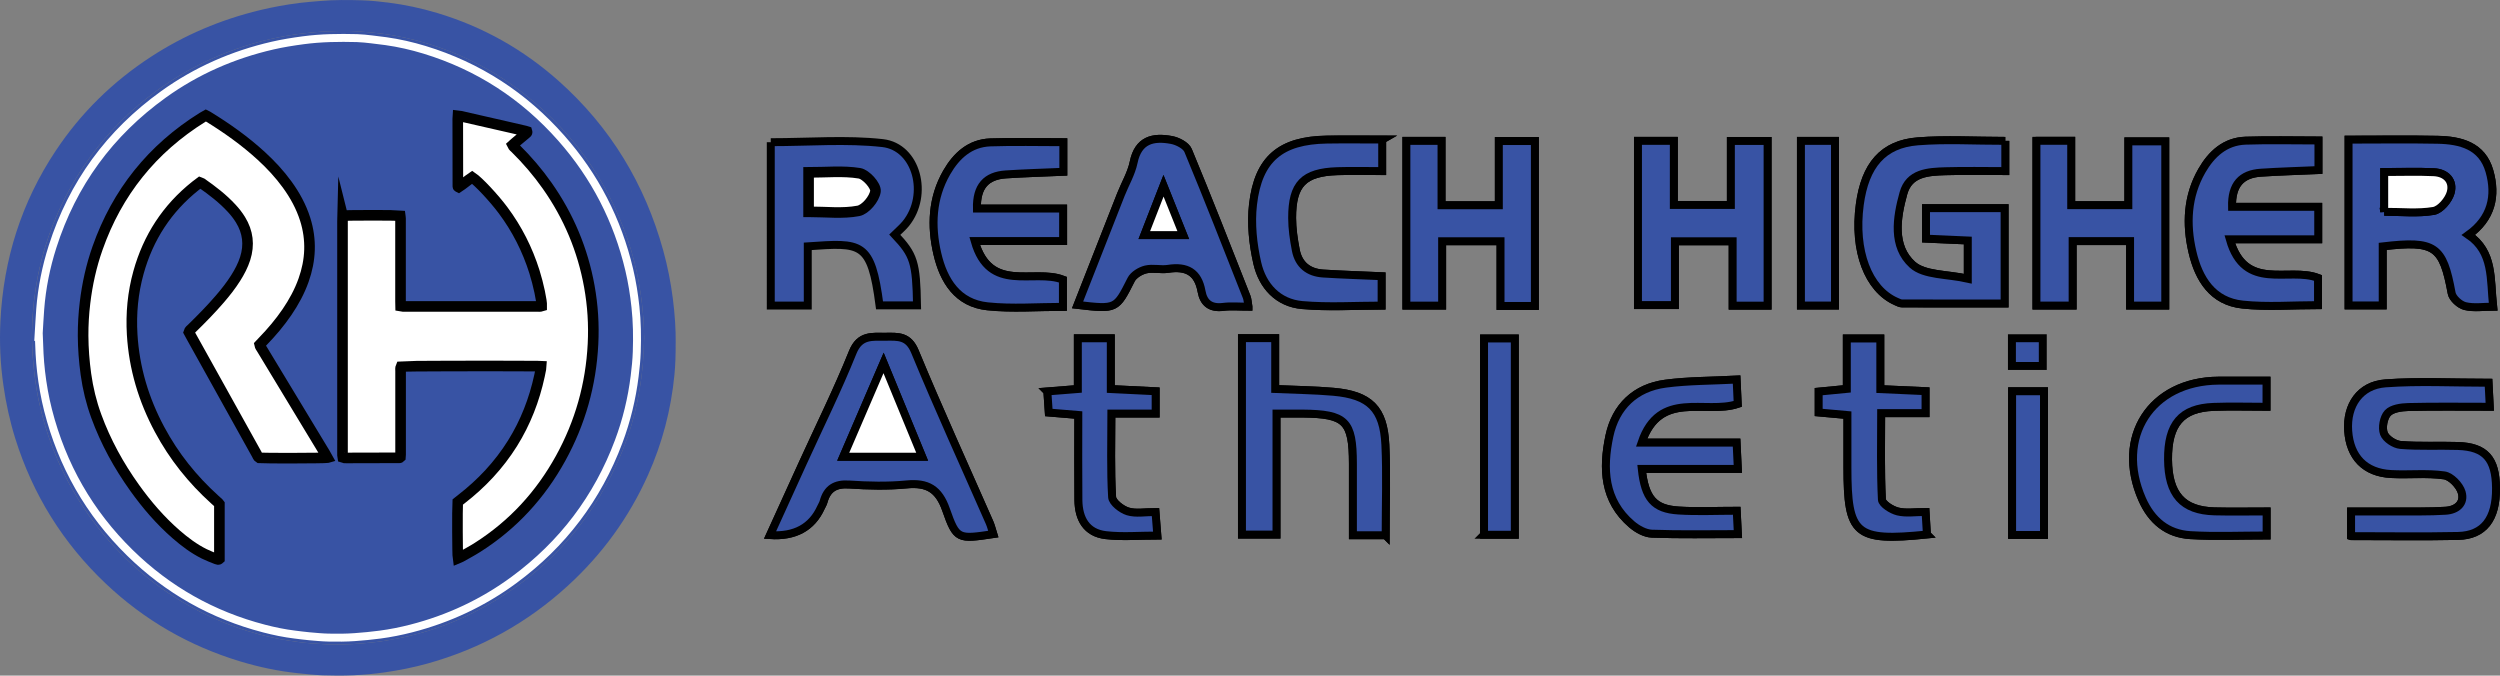 <?xml version="1.0" encoding="UTF-8"?> <svg xmlns="http://www.w3.org/2000/svg" id="Layer_2" viewBox="0 0 943.5 254.97"><rect x="0" y="0" width="943.5" height="254.97" fill="#808080" stroke="none"/><defs><style>.cls-1,.cls-2,.cls-3{fill:#fff;}.cls-4,.cls-5,.cls-6{fill:#3853a4;}.cls-2{stroke-width:4px;}.cls-2,.cls-5,.cls-6,.cls-3{stroke-miterlimit:10;}.cls-2,.cls-6,.cls-3{stroke:#000;}.cls-5{stroke:#fff;}.cls-5,.cls-6,.cls-3{stroke-width:3px;}</style></defs><g id="Layer_1-2"><g><path class="cls-6" d="M374.86,201.56c-.47-1.49-.8-2.98-1.41-4.36-9.43-21.49-19.19-42.84-28.16-64.52-2.48-5.99-6.37-5.62-11.03-5.59-5.07,.04-9.76-.83-12.46,5.9-5.67,14.1-12.44,27.76-18.75,41.61-4.11,9.01-8.21,18.02-12.45,27.35q14.06,.9,19.23-10.45c.32-.7,.77-1.37,.97-2.11,1.37-4.97,4.36-6.89,9.68-6.54,7.2,.48,14.51,.66,21.68-.03,7.87-.75,12.14,1.74,14.87,9.51,4,11.4,4.59,11.19,17.83,9.23Z"></path><path class="cls-1" d="M290.88,53.66v61.65h13.96v-22.36c20.31-1.36,23.91-2,27.09,22.29h14.15c-.3-16.29-1.16-19-8.41-26.69,1.4-1.39,2.94-2.66,4.18-4.18,8.81-10.86,4.13-28.94-8.78-30.38-13.67-1.52-27.64-.34-42.2-.34Z"></path><path class="cls-6" d="M899.23,92.99c19.84-2.34,22.75-.11,26.02,17.65,.36,1.94,3.04,4.38,5.06,4.88,3.31,.81,6.96,.22,10.6,.22-1.14-10.46,.22-20.6-9.34-27.08,8.75-6.26,10.6-14.74,7.95-24.05-2.73-9.59-10.9-11.67-19.6-11.85-11.04-.22-22.1-.05-33.57-.05v62.57h12.88v-22.28Z"></path><path class="cls-6" d="M756.8,53.17c-11.5,0-22.33-.68-33.05,.17-13.14,1.04-19.88,9.06-21.87,23.89-2.33,17.38,3.15,31.92,13.79,36.58,.71,.31,1.46,.71,2.2,.71,12.96,.04,25.91,.03,38.67,.03v-35.99h-29.66v11.5c5.45,.24,10.5,.47,15.77,.7v14.42c-7.75-1.76-16.43-1.23-20.93-5.31-7.59-6.9-5.96-17.64-3.36-26.96,2.15-7.72,9.3-8.1,15.84-8.29,7.41-.22,14.82-.05,22.6-.05v-11.4Z"></path><path class="cls-6" d="M579.26,115.47V53.22h-13.6v24.23h-21.63v-24.29h-13.26v62.17h13.49v-24.29h22.04v24.42h12.96Z"></path><path class="cls-6" d="M618.17,115.14h13.94v-24.07h21.79v24.29h13.19V53.2h-13.86v24.15h-21.53v-24.19h-13.53v61.98Z"></path><path class="cls-6" d="M768.56,53.14v62.18h13.66v-24.33h21.68v24.34h13.28V53.36h-13.93v24.07h-21.57v-24.29h-13.11Z"></path><path class="cls-6" d="M471.16,115.75c-.3-1.71-.3-2.76-.66-3.67-7.28-18.47-14.49-36.97-22.11-55.29-.79-1.9-3.96-3.53-6.27-3.96-6.92-1.29-12.54-.05-14.28,8.41-.87,4.22-3.22,8.12-4.82,12.2-5.44,13.8-10.85,27.61-16.35,41.63,14.69,1.72,14.56,1.65,20.21-9.52,.91-1.8,3.44-3.34,5.5-3.85,2.68-.66,5.7,.2,8.47-.24,6.97-1.08,11.3,1.19,12.61,8.48,.8,4.44,3.44,6.48,8.18,5.88,3.01-.38,6.1-.07,9.52-.07Z"></path><path class="cls-6" d="M874.98,53.02c-9.56,0-18.55-.24-27.52,.07-7.7,.27-12.86,5.04-16.47,11.32-5.56,9.66-6.02,20.18-3.55,30.73,2.38,10.15,7.64,18.63,18.94,19.81,9.34,.98,18.87,.2,28.44,.2v-10.26c-11.17-4.26-27.61,5.4-33.29-14.57h33.37v-12.26h-32.53c-.2-8.42,3.53-12.4,10.91-12.89,7.13-.47,14.27-.67,21.7-.99v-11.16Z"></path><path class="cls-6" d="M887.3,202.33c14,0,27.17,.21,40.32-.07,9.75-.21,14.48-6.46,14.37-18.06-.1-11.07-4.06-15.56-14.39-15.89-7.22-.24-14.49,.2-21.67-.39-2.28-.19-5.5-2.31-6.25-4.31-.82-2.19-.13-6.05,1.45-7.74,1.59-1.71,5.07-2.19,7.74-2.26,9.99-.24,20-.1,30.76-.1-.2-3.86-.34-6.73-.46-9.06-13.67,0-26.35-.7-38.9,.23-9.62,.71-14.74,8.32-14.07,17.93,.69,9.87,6.34,15.76,16.16,16.29,6.7,.36,13.51-.43,20.1,.51,2.53,.36,5.78,3.72,6.56,6.35,1.21,4.08-1.68,6.73-6.07,7-3.09,.19-6.19,.26-9.29,.27-8.69,.03-17.38,.01-26.37,.01v9.29Z"></path><path class="cls-6" d="M522.94,202c0-12.02,.42-23.11-.11-34.16-.65-13.62-5.95-18.79-19.63-19.99-7.08-.62-14.2-.69-21.95-1.04v-19.19h-12.54c0,12.85,0,25.21,0,37.56s0,24.55,0,36.57h13.03v-45.68c3.77,0,6.82-.03,9.87,0,16.28,.16,18.94,2.8,18.97,18.88,.02,8.94,0,17.89,0,27.04h12.35Z"></path><path class="cls-6" d="M619.6,176.96h36.25c-.17-3.61-.3-6.29-.47-9.92h-35.85c6.82-20.08,24-10.53,36.28-14.6-.13-2.87-.26-5.58-.42-9.19-9.47,.5-18.23,.41-26.83,1.55-11.41,1.51-18.83,8.69-21.18,19.74-2.59,12.22-2.16,24.34,8.47,33.38,2.06,1.76,4.99,3.4,7.58,3.49,10.65,.39,21.33,.16,32.44,.16-.15-2.95-.27-5.43-.44-8.81-7.64,0-14.83,.36-21.97-.09-9.22-.58-12.68-4.5-13.87-15.71Z"></path><path class="cls-6" d="M521.64,52.67c-7.58,0-14.25-.09-20.93,.02-17.37,.29-25.85,7.24-27.84,24.47-.84,7.24-.02,14.98,1.61,22.13,1.96,8.56,7.79,15.04,16.96,15.85,9.89,.87,19.92,.2,29.96,.2v-11.09c-7.71-.34-14.9-.56-22.07-1.01-5.52-.35-9.23-3.29-10.3-8.79-.78-4.01-1.38-8.13-1.39-12.21-.02-12.77,4.33-17.21,17.04-17.63,5.58-.19,11.17-.03,16.94-.03v-11.9Z"></path><path class="cls-6" d="M727.22,201.72c-.18-2.95-.33-5.41-.51-8.5-3.92,0-7.38,.58-10.5-.19-2.31-.57-5.9-2.83-5.98-4.48-.54-10.68-.28-21.4-.28-32.63h16.75v-8.29c-5.72-.26-11.01-.5-17.07-.77v-19.12h-12.64v19.03c-3.97,.39-7.24,.7-10.62,1.03v7.86c3.72,.34,6.96,.63,10.85,.98v19.67c0,25.55,2.93,28.13,30,25.41Z"></path><path class="cls-6" d="M395.27,147.73c.22,3.22,.38,5.62,.54,7.95,4.1,.34,7.35,.61,11.15,.93,0,11.04-.08,21.58,.03,32.13,.07,6.96,2.98,12.37,10.35,13.22,6.25,.71,12.65,.15,19.44,.15-.26-3.35-.46-5.8-.7-8.88-3.88,0-7.41,.71-10.44-.23-2.39-.74-5.82-3.4-5.93-5.37-.6-10.22-.28-20.48-.28-31.56h16.71v-8.41c-5.74-.28-11.02-.54-16.93-.83v-19.16h-12.43v19.14c-3.83,.31-7.12,.57-11.51,.92Z"></path><path class="cls-6" d="M855.38,143.66c-6.38,0-12.26-.04-18.13,0-25.45,.18-39.07,21.4-28.81,44.73,3.53,8.04,9.48,13.05,18.18,13.57,9.44,.56,18.94,.13,28.8,.13v-9.07c-6.87,0-13.28,.14-19.67-.03-12.07-.32-17.43-6.39-17.53-19.57-.1-13.36,5-19.4,17.16-19.86,6.61-.25,13.23-.04,20-.04v-9.86Z"></path><path class="cls-6" d="M560.08,201.82h11.61V127.74h-11.61v74.08Z"></path><path class="cls-6" d="M679.67,53.17v62.14h12.85V53.17h-12.85Z"></path><path class="cls-6" d="M759.37,147.66v54.23h12.03v-54.23h-12.03Z"></path><path class="cls-1" d="M759.3,138.12h11.65v-10.47h-11.65v10.47Z"></path><path class="cls-6" d="M374.86,201.56c-13.24,1.97-13.83,2.17-17.83-9.23-2.73-7.78-7-10.27-14.87-9.51-7.17,.69-14.48,.51-21.68,.03-5.32-.35-8.31,1.57-9.68,6.54-.2,.74-.65,1.4-.97,2.11q-5.17,11.36-19.23,10.45c4.25-9.33,8.35-18.34,12.45-27.35,6.31-13.84,13.08-27.51,18.75-41.61,2.7-6.72,7.39-5.85,12.46-5.9,4.66-.04,8.56-.41,11.03,5.59,8.96,21.68,18.73,43.03,28.16,64.52,.6,1.38,.94,2.87,1.41,4.36Zm-41.4-64.58c-5.49,12.76-10.31,23.95-15.23,35.39h29.79c-4.75-11.56-9.23-22.44-14.56-35.39Z"></path><path class="cls-6" d="M290.88,53.66c14.56,0,28.53-1.18,42.2,.34,12.91,1.44,17.58,19.52,8.78,30.38-1.24,1.52-2.78,2.8-4.18,4.18,7.25,7.69,8.12,10.39,8.41,26.69h-14.15c-3.18-24.29-6.79-23.66-27.09-22.29v22.36h-13.96V53.66Zm14.29,26.27c6.64,0,12.89,.78,18.77-.35,2.68-.51,6.09-4.59,6.46-7.41,.28-2.07-3.58-6.39-6.06-6.79-6.14-1-12.56-.33-19.18-.33v14.88Z"></path><path class="cls-6" d="M899.23,92.99v22.28h-12.88V52.7c11.48,0,22.53-.17,33.57,.05,8.7,.17,16.87,2.26,19.6,11.85,2.65,9.31,.8,17.79-7.95,24.05,9.56,6.48,8.2,16.62,9.34,27.08-3.64,0-7.29,.59-10.6-.22-2.02-.5-4.71-2.94-5.06-4.88-3.27-17.76-6.18-19.98-26.02-17.65Zm.57-13.06c6.47,0,12.71,.69,18.66-.32,2.54-.43,5.63-4.08,6.41-6.86,1.24-4.37-1.64-7.53-6.31-7.75-6.1-.29-12.22-.07-18.76-.07v15.01Z"></path><path class="cls-6" d="M756.8,53.17v11.4c-7.77,0-15.19-.17-22.6,.05-6.54,.2-13.69,.57-15.84,8.29-2.6,9.32-4.24,20.06,3.36,26.96,4.49,4.08,13.18,3.55,20.93,5.31v-14.42c-5.27-.24-10.32-.46-15.77-.7v-11.5h29.66v35.99c-12.75,0-25.71,.01-38.67-.03-.73,0-1.49-.4-2.2-.71-10.64-4.66-16.12-19.2-13.79-36.58,1.99-14.82,8.73-22.85,21.87-23.89,10.72-.85,21.55-.17,33.05-.17Z"></path><path class="cls-6" d="M579.26,115.47h-12.96v-24.42h-22.04v24.29h-13.49V53.17h13.26v24.29h21.63v-24.23h13.6v62.25Z"></path><path class="cls-6" d="M618.17,115.14V53.16h13.53v24.19h21.53v-24.15h13.86v62.15h-13.19v-24.29h-21.79v24.07h-13.94Z"></path><path class="cls-6" d="M768.56,53.14h13.11v24.29h21.57v-24.07h13.93v61.97h-13.28v-24.34h-21.68v24.33h-13.66V53.14Z"></path><path class="cls-6" d="M471.16,115.75c-3.42,0-6.51-.31-9.52,.07-4.75,.6-7.39-1.44-8.18-5.88-1.31-7.28-5.64-9.56-12.61-8.48-2.77,.43-5.79-.42-8.47,.24-2.06,.51-4.59,2.05-5.5,3.85-5.65,11.17-5.52,11.23-20.21,9.52,5.5-14.02,10.91-27.83,16.35-41.63,1.61-4.08,3.95-7.98,4.82-12.2,1.74-8.45,7.36-9.7,14.28-8.41,2.31,.43,5.48,2.06,6.27,3.96,7.62,18.33,14.82,36.83,22.11,55.29,.36,.91,.36,1.96,.66,3.67Zm-24.6-27.02c-2.48-6.21-4.68-11.71-7.45-18.63-2.81,7.22-4.98,12.78-7.25,18.63h14.7Z"></path><path class="cls-6" d="M874.98,53.02v11.16c-7.43,.33-14.58,.52-21.7,.99-7.38,.49-11.11,4.47-10.91,12.89h32.53v12.26h-33.37c5.68,19.97,22.13,10.31,33.29,14.57v10.26c-9.57,0-19.1,.78-28.44-.2-11.3-1.18-16.57-9.66-18.94-19.81-2.47-10.56-2.01-21.08,3.55-30.73,3.62-6.28,8.77-11.05,16.47-11.32,8.97-.31,17.96-.07,27.52-.07Z"></path><path class="cls-6" d="M401.3,53.67c-9.56,0-18.55-.24-27.52,.07-7.7,.27-12.86,5.04-16.47,11.32-5.56,9.66-6.02,20.18-3.55,30.73,2.38,10.15,7.64,18.63,18.94,19.81,9.34,.98,18.87,.2,28.44,.2v-10.26c-11.17-4.26-27.61,5.4-33.29-14.57h33.37v-12.26h-32.53c-.2-8.42,3.53-12.4,10.91-12.89,7.13-.47,14.27-.67,21.7-.99v-11.16Z"></path><path class="cls-6" d="M401.3,53.67v11.16c-7.43,.33-14.58,.52-21.7,.99-7.38,.49-11.11,4.47-10.91,12.89h32.53v12.26h-33.37c5.68,19.97,22.13,10.31,33.29,14.57v10.26c-9.57,0-19.1,.78-28.44-.2-11.3-1.18-16.57-9.66-18.94-19.81-2.47-10.56-2.01-21.08,3.55-30.73,3.62-6.28,8.77-11.05,16.47-11.32,8.97-.31,17.96-.07,27.52-.07Z"></path><path class="cls-6" d="M887.3,202.33v-9.29c8.99,0,17.68,.02,26.37-.01,3.1-.01,6.2-.08,9.29-.27,4.38-.27,7.28-2.92,6.07-7-.78-2.63-4.03-6-6.56-6.35-6.59-.94-13.4-.14-20.1-.51-9.83-.53-15.47-6.42-16.16-16.29-.67-9.61,4.45-17.22,14.07-17.93,12.56-.92,25.24-.23,38.9-.23,.12,2.33,.26,5.2,.46,9.06-10.77,0-20.77-.15-30.76,.1-2.67,.07-6.15,.55-7.74,2.26-1.58,1.69-2.27,5.55-1.45,7.74,.75,2,3.96,4.12,6.25,4.31,7.19,.59,14.45,.16,21.67,.39,10.33,.34,14.29,4.83,14.39,15.89,.11,11.6-4.62,17.86-14.37,18.06-13.16,.28-26.32,.07-40.32,.07Z"></path><path class="cls-6" d="M522.94,202h-12.35c0-9.16,.01-18.1,0-27.04-.03-16.08-2.69-18.72-18.97-18.88-3.05-.03-6.11,0-9.87,0v45.68h-13.03c0-12.02,0-24.3,0-36.57s0-24.72,0-37.56h12.54v19.19c7.75,.35,14.88,.41,21.95,1.04,13.68,1.21,18.98,6.37,19.63,19.99,.53,11.05,.11,22.14,.11,34.16Z"></path><path class="cls-6" d="M619.6,176.96c1.19,11.21,4.65,15.13,13.87,15.71,7.14,.45,14.32,.09,21.97,.09,.17,3.38,.29,5.86,.44,8.81-11.12,0-21.79,.23-32.44-.16-2.59-.09-5.51-1.74-7.58-3.49-10.62-9.04-11.06-21.16-8.47-33.38,2.35-11.05,9.76-18.22,21.18-19.74,8.6-1.14,17.36-1.05,26.83-1.55,.17,3.61,.29,6.32,.42,9.19-12.28,4.07-29.47-5.48-36.28,14.6h35.85c.17,3.63,.3,6.31,.47,9.92h-36.25Z"></path><path class="cls-6" d="M521.64,52.67v11.9c-5.77,0-11.36-.15-16.94,.03-12.71,.42-17.06,4.86-17.04,17.63,0,4.07,.61,8.19,1.39,12.21,1.07,5.5,4.78,8.44,10.3,8.79,7.17,.46,14.35,.67,22.07,1.01v11.09c-10.04,0-20.07,.67-29.96-.2-9.16-.8-15-7.28-16.96-15.85-1.64-7.15-2.45-14.89-1.61-22.13,1.99-17.23,10.47-24.18,27.84-24.47,6.67-.11,13.35-.02,20.93-.02Z"></path><path class="cls-6" d="M727.22,201.72c-27.07,2.72-30,.13-30-25.41v-19.67c-3.89-.35-7.13-.64-10.85-.98v-7.86c3.38-.33,6.65-.65,10.62-1.03v-19.03h12.64v19.12c6.06,.27,11.35,.51,17.07,.77v8.29h-16.75c0,11.24-.26,21.96,.28,32.63,.08,1.65,3.67,3.9,5.98,4.48,3.12,.77,6.58,.19,10.5,.19,.19,3.09,.33,5.55,.51,8.5Z"></path><path class="cls-6" d="M395.27,147.73c4.4-.35,7.68-.62,11.51-.92v-19.14h12.43v19.16c5.91,.29,11.19,.55,16.93,.83v8.41h-16.71c0,11.07-.32,21.34,.28,31.56,.12,1.97,3.54,4.63,5.93,5.37,3.02,.93,6.56,.23,10.44,.23,.24,3.08,.44,5.54,.7,8.88-6.79,0-13.19,.57-19.44-.15-7.37-.84-10.28-6.26-10.35-13.22-.11-10.54-.03-21.09-.03-32.13-3.8-.32-7.05-.59-11.15-.93-.16-2.33-.32-4.73-.54-7.95Z"></path><path class="cls-6" d="M855.38,143.66v9.86c-6.77,0-13.39-.21-20,.04-12.16,.46-17.26,6.5-17.16,19.86,.1,13.18,5.46,19.25,17.53,19.57,6.4,.17,12.8,.03,19.67,.03v9.07c-9.86,0-19.36,.43-28.8-.13-8.69-.52-14.64-5.53-18.18-13.57-10.26-23.34,3.36-44.55,28.81-44.73,5.87-.04,11.75,0,18.13,0Z"></path><path class="cls-6" d="M560.08,201.82V127.74h11.61v74.08h-11.61Z"></path><path class="cls-6" d="M679.67,53.17h12.85v62.14h-12.85V53.17Z"></path><path class="cls-6" d="M759.37,147.66h12.03v54.23h-12.03v-54.23Z"></path><path class="cls-6" d="M759.3,138.12v-10.47h11.65v10.47h-11.65Z"></path><path class="cls-3" d="M333.46,136.97c5.33,12.95,9.8,23.83,14.56,35.39h-29.79c4.92-11.44,9.74-22.63,15.23-35.39Z"></path><path class="cls-2" d="M305.16,79.94v-14.88c6.61,0,13.03-.67,19.18,.33,2.49,.4,6.34,4.72,6.06,6.79-.37,2.82-3.78,6.9-6.46,7.41-5.89,1.13-12.14,.35-18.77,.35Z"></path><path class="cls-3" d="M899.8,79.93v-15.01c6.54,0,12.66-.22,18.76,.07,4.67,.23,7.55,3.38,6.31,7.75-.79,2.77-3.88,6.42-6.41,6.86-5.95,1.01-12.19,.32-18.66,.32Z"></path><path class="cls-3" d="M446.56,88.72h-14.7c2.28-5.85,4.44-11.4,7.25-18.63,2.77,6.92,4.96,12.41,7.45,18.63Z"></path></g><path class="cls-4" d="M254.99,129.62c.03,4.26-.1,8.06-.46,11.86-1.27,13.12-4.57,25.72-9.95,37.75-7.17,16.01-17.27,29.92-30.2,41.76-15.35,14.06-33.06,23.88-53.11,29.45-5.26,1.46-10.6,2.51-16.01,3.3-7.82,1.14-15.69,1.4-23.57,1.11-3.18-.12-6.36-.48-9.53-.81-7.28-.78-14.43-2.29-21.44-4.41-19.26-5.81-36.25-15.59-50.86-29.43-16.07-15.23-27.41-33.44-34.05-54.56-2.1-6.69-3.58-13.52-4.56-20.47C.11,137.2-.24,129.18,.16,121.15c1.15-23.29,7.92-44.8,20.87-64.26,9.51-14.3,21.54-26.08,35.93-35.45,12.68-8.26,26.41-14.05,41.1-17.6,4.91-1.19,9.87-2.08,14.87-2.72,2.6-.33,5.22-.5,7.84-.74,5.29-.47,10.6-.42,15.9-.26,3.29,.1,6.57,.45,9.84,.86,6.29,.79,12.47,2.11,18.55,3.94,17.18,5.16,32.47,13.76,45.84,25.69,19.47,17.37,32.46,38.79,39.4,63.91,1.65,5.96,2.84,12.02,3.63,18.15,.74,5.78,1.14,11.58,1.08,16.96Zm-11.88-1.85c-.05-5.63-.51-11.21-1.3-16.78-.8-5.61-1.99-11.14-3.63-16.56-7.21-23.71-20.52-43.29-39.95-58.67-12.35-9.78-26.19-16.62-41.44-20.59-5.43-1.41-10.93-2.41-16.53-2.9-2.97-.26-5.94-.54-8.93-.57-4.58-.04-9.15,.12-13.72,.56-3.38,.33-6.74,.76-10.08,1.36-7.14,1.3-14.12,3.23-20.92,5.79-28.29,10.68-51.9,32.14-64.64,60.61-5.5,12.29-8.66,25.17-9.61,38.59-.32,4.46-.41,8.94-.16,13.43,.28,4.94,.76,9.84,1.58,14.72,1.2,7.12,3.08,14.06,5.57,20.84,12.2,33.07,39.37,59.86,74.36,70.63,5.12,1.57,10.31,2.8,15.61,3.59,2.59,.39,5.18,.78,7.81,.94,2.46,.15,4.92,.4,7.39,.48,2.78,.09,5.55,.03,8.33-.15,2.62-.17,5.23-.35,7.84-.64,3.27-.37,6.51-.9,9.74-1.55,9.74-1.95,19.08-5.1,27.94-9.56,25.19-12.68,43.58-31.9,55.05-57.67,5.11-11.48,8.06-23.53,9.17-36.03,.29-3.28,.34-6.58,.51-9.87Z"></path><path class="cls-4" d="M243.11,127.77c-.16,3.29-.21,6.59-.51,9.87-1.11,12.5-4.06,24.55-9.17,36.03-11.47,25.77-29.86,44.99-55.05,57.67-8.86,4.46-18.2,7.61-27.94,9.56-3.23,.65-6.47,1.18-9.74,1.55-2.61,.29-5.22,.47-7.84,.64-2.78,.18-5.56,.24-8.33,.15-2.47-.08-4.93-.33-7.39-.48-2.62-.15-5.21-.55-7.81-.94-5.3-.8-10.5-2.02-15.61-3.59-34.98-10.77-62.16-37.56-74.36-70.63-2.5-6.78-4.37-13.71-5.57-20.84-.82-4.88-1.3-9.78-1.58-14.72-.25-4.49-.16-8.96,.16-13.43,.96-13.41,4.12-26.3,9.61-38.59,12.73-28.47,36.35-49.94,64.64-60.61,6.8-2.57,13.77-4.5,20.92-5.79,3.34-.61,6.7-1.03,10.08-1.36,4.57-.45,9.14-.6,13.72-.56,2.99,.02,5.96,.3,8.93,.57,5.6,.49,11.1,1.49,16.53,2.9,15.25,3.96,29.09,10.81,41.44,20.59,19.43,15.38,32.73,34.97,39.95,58.67,1.65,5.42,2.84,10.95,3.63,16.56,.79,5.56,1.24,11.15,1.3,16.78Zm-228.51-1.74c.18,5.3,.36,9.77,.88,14.23,.58,4.91,1.42,9.77,2.64,14.56,5.3,20.8,15.55,38.78,30.88,53.81,14.31,14.03,31.21,23.54,50.61,28.59,3.83,1,7.7,1.8,11.64,2.28,1.84,.22,3.67,.47,5.51,.64,2.41,.21,4.82,.45,7.23,.5,3.29,.07,6.58,.07,9.88-.18,3.18-.24,6.35-.53,9.51-.95,3.98-.53,7.91-1.31,11.79-2.31,14.11-3.63,27.09-9.69,38.82-18.34,18.31-13.5,31.5-30.9,39.48-52.21,2.99-7.98,4.98-16.21,6.03-24.68,.38-3.07,.7-6.14,.8-9.22,.19-5.66,.11-11.32-.51-16.96-.51-4.71-1.25-9.38-2.34-13.99-4.42-18.69-12.95-35.29-25.67-49.69-14.07-15.92-31.24-27.11-51.6-33.31-4.77-1.46-9.63-2.57-14.58-3.26-1.78-.25-3.56-.48-5.35-.67-1.84-.2-3.68-.43-5.53-.48-6.8-.18-13.58-.09-20.34,.82-3.88,.52-7.73,1.13-11.54,2.01-14.92,3.44-28.7,9.45-41.15,18.4-20.27,14.56-34.3,33.7-41.89,57.51-2.45,7.67-4.02,15.53-4.64,23.56-.26,3.39-.42,6.78-.58,9.35Z"></path><path class="cls-5" d="M14.6,126.03c.16-2.57,.32-5.96,.58-9.35,.62-8.03,2.19-15.89,4.64-23.56,7.59-23.8,21.62-42.94,41.89-57.51,12.44-8.94,26.23-14.96,41.15-18.4,3.81-.88,7.66-1.49,11.54-2.01,6.76-.91,13.54-1,20.34-.82,1.85,.05,3.69,.28,5.53,.48,1.79,.19,3.57,.42,5.35,.67,4.95,.69,9.81,1.81,14.58,3.26,20.36,6.21,37.53,17.39,51.6,33.31,12.72,14.39,21.25,30.99,25.67,49.69,1.09,4.61,1.83,9.28,2.34,13.99,.62,5.65,.7,11.3,.51,16.96-.1,3.08-.42,6.16-.8,9.22-1.05,8.46-3.04,16.7-6.03,24.68-7.98,21.31-21.16,38.71-39.48,52.21-11.73,8.65-24.71,14.71-38.82,18.34-3.88,1-7.81,1.78-11.79,2.31-3.16,.42-6.33,.72-9.51,.95-3.3,.24-6.59,.25-9.88,.18-2.41-.05-4.83-.29-7.23-.5-1.84-.16-3.68-.42-5.51-.64-3.93-.48-7.81-1.28-11.64-2.28-19.4-5.05-36.3-14.57-50.61-28.59-15.33-15.03-25.58-33.01-30.88-53.81-1.22-4.79-2.07-9.65-2.64-14.56-.52-4.46-.7-8.92-.88-14.23Zm114.71-44.63c-.01,.76-.04,1.42-.04,2.08,0,29.04,0,58.08,0,87.13,0,.41-.02,.82,0,1.24,.02,.3,.09,.59,.13,.85,.17,.06,.26,.13,.36,.13,.31,.02,.62,.03,.93,.03,6.69-.01,13.39-.03,20.08-.05,.05,0,.11-.01,.15-.03,.04-.02,.08-.07,.21-.2,.02-.25,.06-.59,.06-.94,0-1.29,0-2.57,0-3.86,0-9.22,0-18.43,0-27.65,0-.6-.11-1.23,.14-1.79,1.17-.17,33.02-.25,51.47-.14,.46,0,.91,.04,1.42,.06-.03,.39-.02,.69-.08,.99-.16,.86-.33,1.72-.52,2.57-1.96,9.08-5.27,17.63-10.2,25.53-5.13,8.22-11.65,15.16-19.31,21.07-.48,.37-.96,.76-1.36,1.07-.17,2.93-.11,19.92,.09,21.21,.38-.16,.77-.28,1.11-.47,2.1-1.19,4.24-2.33,6.28-3.62,13.37-8.49,23.74-19.81,31.37-33.64,7.4-13.43,11.44-27.82,12.21-43.14,.36-7.29-.1-14.52-1.38-21.68-2.49-13.84-7.81-26.5-15.9-38.01-3.56-5.07-7.58-9.75-11.99-14.1-.39-.38-.86-.71-1.13-1.27,.31-.29,.57-.53,.84-.76,1.42-1.19,2.86-2.36,4.27-3.56,.21-.18,.55-.32,.4-.79-.15-.05-.33-.12-.52-.16-2-.46-4.01-.93-6.01-1.39-6.22-1.42-12.44-2.84-18.65-4.26-.28-.06-.57-.07-.91-.11-.02,.45-.06,.81-.06,1.17,0,8.5,.02,16.99,.04,25.49,0,.05,.02,.11,.05,.14,.03,.04,.09,.05,.25,.13,1.74-1.13,3.35-2.56,5.1-3.74,2.42,1.63,8.16,7.77,11.63,12.41,5.29,7.07,9.22,14.84,11.87,23.27,1.49,4.75,2.82,11,2.76,12.96-.59,.19-1.21,.11-1.82,.11-16.48,0-32.96,0-49.44,0-.36,0-.72,.02-1.08,0-.29-.02-.58-.09-.92-.14-.02-.65-.04-1.21-.04-1.77,0-8.81,0-17.61,0-26.42,0-1.65,0-3.3,0-4.94,0-.34-.09-.68-.13-1-1.49-.17-20.31-.16-21.72,.02Zm-5.77,91.33c-.35-.63-.61-1.13-.9-1.6-7.97-13.17-15.94-26.34-23.9-39.51-.29-.47-.66-.91-.78-1.52,.41-.43,.8-.84,1.19-1.25,3.34-3.44,6.43-7.09,9.14-11.06,2.56-3.76,4.72-7.73,6.25-12.02,2.72-7.61,3.06-15.29,.61-23.03-1.5-4.76-3.87-9.08-6.8-13.1-2.86-3.93-6.15-7.47-9.72-10.75-6.24-5.74-13.13-10.6-20.34-15.02-.17-.11-.36-.19-.61-.31-.43,.25-.88,.48-1.31,.75-18.96,11.83-32.17,28.28-39.59,49.36-2.35,6.67-3.87,13.54-4.71,20.57-.5,4.15-.75,8.31-.73,12.48,.03,4.84,.39,9.66,1.06,14.47,.75,5.43,2.04,10.71,3.91,15.85,3.55,9.74,8.51,18.73,14.53,27.14,4.57,6.38,9.67,12.31,15.6,17.47,3.27,2.85,6.73,5.45,10.62,7.38,1.52,.75,3.11,1.34,4.69,1.98,.3,.12,.67,.3,1.03-.05v-20.75c-.11-.14-.16-.23-.23-.3-.49-.45-.99-.9-1.49-1.35-8.45-7.62-15.45-16.39-20.83-26.43-6.02-11.23-9.6-23.17-10.37-35.9-.48-7.92,.26-15.74,2.39-23.4,3.67-13.2,10.77-24.17,21.53-32.71,.56-.45,1.14-.87,1.67-1.27,.25,.09,.41,.12,.53,.2,4.1,2.86,8.07,5.89,11.47,9.59,1.22,1.33,2.33,2.75,3.28,4.28,2.85,4.62,3.42,9.5,1.77,14.67-.84,2.62-2.1,5.03-3.57,7.34-1.77,2.79-3.8,5.38-5.95,7.88-3.36,3.91-6.97,7.58-10.66,11.18-.39,.38-.9,.69-1.08,1.32,.3,.54,.58,1.09,.88,1.62,3.15,5.67,6.3,11.34,9.46,17,5.1,9.18,10.2,18.35,15.31,27.53,.27,.48,.43,1.06,.93,1.35,2.15,.16,24.34,.11,25.71-.08Z"></path><path class="cls-2" d="M129.31,81.4c1.41-.19,20.23-.2,21.72-.02,.04,.32,.13,.66,.13,1,.01,1.65,0,3.3,0,4.94,0,8.81,0,17.61,0,26.42,0,.56,.03,1.12,.04,1.77,.34,.06,.63,.12,.92,.14,.36,.02,.72,0,1.08,0,16.48,0,32.96,0,49.44,0,.61,0,1.23,.08,1.82-.11,.06-1.96-1.27-8.21-2.76-12.96-2.65-8.42-6.58-16.19-11.87-23.27-3.47-4.64-9.21-10.78-11.63-12.41-1.75,1.18-3.36,2.61-5.1,3.74-.16-.08-.22-.09-.25-.13-.03-.03-.05-.09-.05-.14-.01-8.5-.03-16.99-.04-25.49,0-.36,.03-.71,.06-1.17,.34,.04,.63,.04,.91,.11,6.22,1.41,12.44,2.83,18.65,4.26,2.01,.46,4.01,.92,6.01,1.39,.19,.04,.37,.11,.52,.16,.15,.47-.19,.61-.4,.79-1.42,1.19-2.85,2.37-4.27,3.56-.27,.23-.52,.47-.84,.76,.27,.56,.74,.89,1.13,1.27,4.41,4.35,8.43,9.03,11.99,14.1,8.09,11.5,13.41,24.17,15.9,38.01,1.29,7.17,1.75,14.39,1.38,21.68-.77,15.32-4.81,29.72-12.21,43.14-7.62,13.84-18,25.15-31.37,33.64-2.04,1.3-4.18,2.43-6.28,3.62-.34,.19-.73,.31-1.11,.47-.2-1.29-.26-18.28-.09-21.21,.4-.32,.88-.7,1.36-1.07,7.65-5.91,14.17-12.86,19.31-21.07,4.93-7.9,8.24-16.45,10.2-25.53,.18-.85,.36-1.71,.52-2.57,.05-.29,.05-.6,.08-.99-.51-.02-.97-.06-1.42-.06-18.45-.11-50.3-.03-51.47,.14-.25,.56-.14,1.19-.14,1.79,0,9.22,0,18.43,0,27.65,0,1.29,0,2.57,0,3.86,0,.35-.04,.7-.06,.94-.14,.13-.17,.18-.21,.2-.04,.02-.1,.03-.15,.03-6.69,.02-13.39,.03-20.08,.05-.31,0-.62,0-.93-.03-.1,0-.19-.07-.36-.13-.04-.26-.11-.55-.13-.85-.02-.41,0-.82,0-1.24,0-29.04,0-58.08,0-87.13,0-.66,.02-1.32,.04-2.08Z"></path><path class="cls-2" d="M123.55,172.73c-1.37,.2-23.55,.25-25.71,.08-.5-.29-.66-.87-.93-1.35-5.11-9.17-10.21-18.35-15.31-27.53-3.15-5.67-6.31-11.33-9.46-17-.3-.54-.59-1.08-.88-1.62,.18-.62,.68-.93,1.08-1.32,3.69-3.6,7.3-7.27,10.66-11.18,2.15-2.5,4.19-5.09,5.95-7.88,1.46-2.31,2.73-4.72,3.57-7.34,1.65-5.16,1.08-10.05-1.77-14.67-.95-1.54-2.06-2.96-3.28-4.28-3.4-3.7-7.37-6.73-11.47-9.59-.12-.08-.28-.11-.53-.2-.53,.4-1.11,.83-1.67,1.27-10.76,8.55-17.86,19.51-21.53,32.71-2.13,7.66-2.86,15.48-2.39,23.4,.76,12.74,4.35,24.68,10.37,35.9,5.38,10.04,12.38,18.81,20.83,26.43,.5,.45,.99,.9,1.49,1.35,.07,.07,.13,.16,.23,.3v20.75c-.36,.34-.73,.17-1.03,.05-1.57-.63-3.17-1.22-4.69-1.98-3.9-1.94-7.35-4.54-10.62-7.38-5.93-5.17-11.03-11.09-15.6-17.47-6.02-8.41-10.98-17.4-14.53-27.14-1.88-5.14-3.16-10.42-3.91-15.85-.66-4.8-1.03-9.63-1.06-14.47-.02-4.17,.23-8.33,.73-12.48,.84-7.03,2.36-13.9,4.71-20.57,7.42-21.08,20.63-37.53,39.59-49.36,.43-.27,.88-.51,1.31-.75,.24,.12,.43,.2,.61,.31,7.22,4.42,14.1,9.29,20.34,15.02,3.57,3.28,6.87,6.82,9.72,10.75,2.92,4.02,5.29,8.34,6.8,13.1,2.45,7.75,2.11,15.42-.61,23.03-1.53,4.29-3.69,8.26-6.25,12.02-2.71,3.97-5.8,7.62-9.14,11.06-.39,.4-.78,.81-1.19,1.25,.12,.61,.5,1.05,.78,1.52,7.96,13.17,15.93,26.34,23.9,39.51,.29,.48,.55,.97,.9,1.6Z"></path></g></svg> 